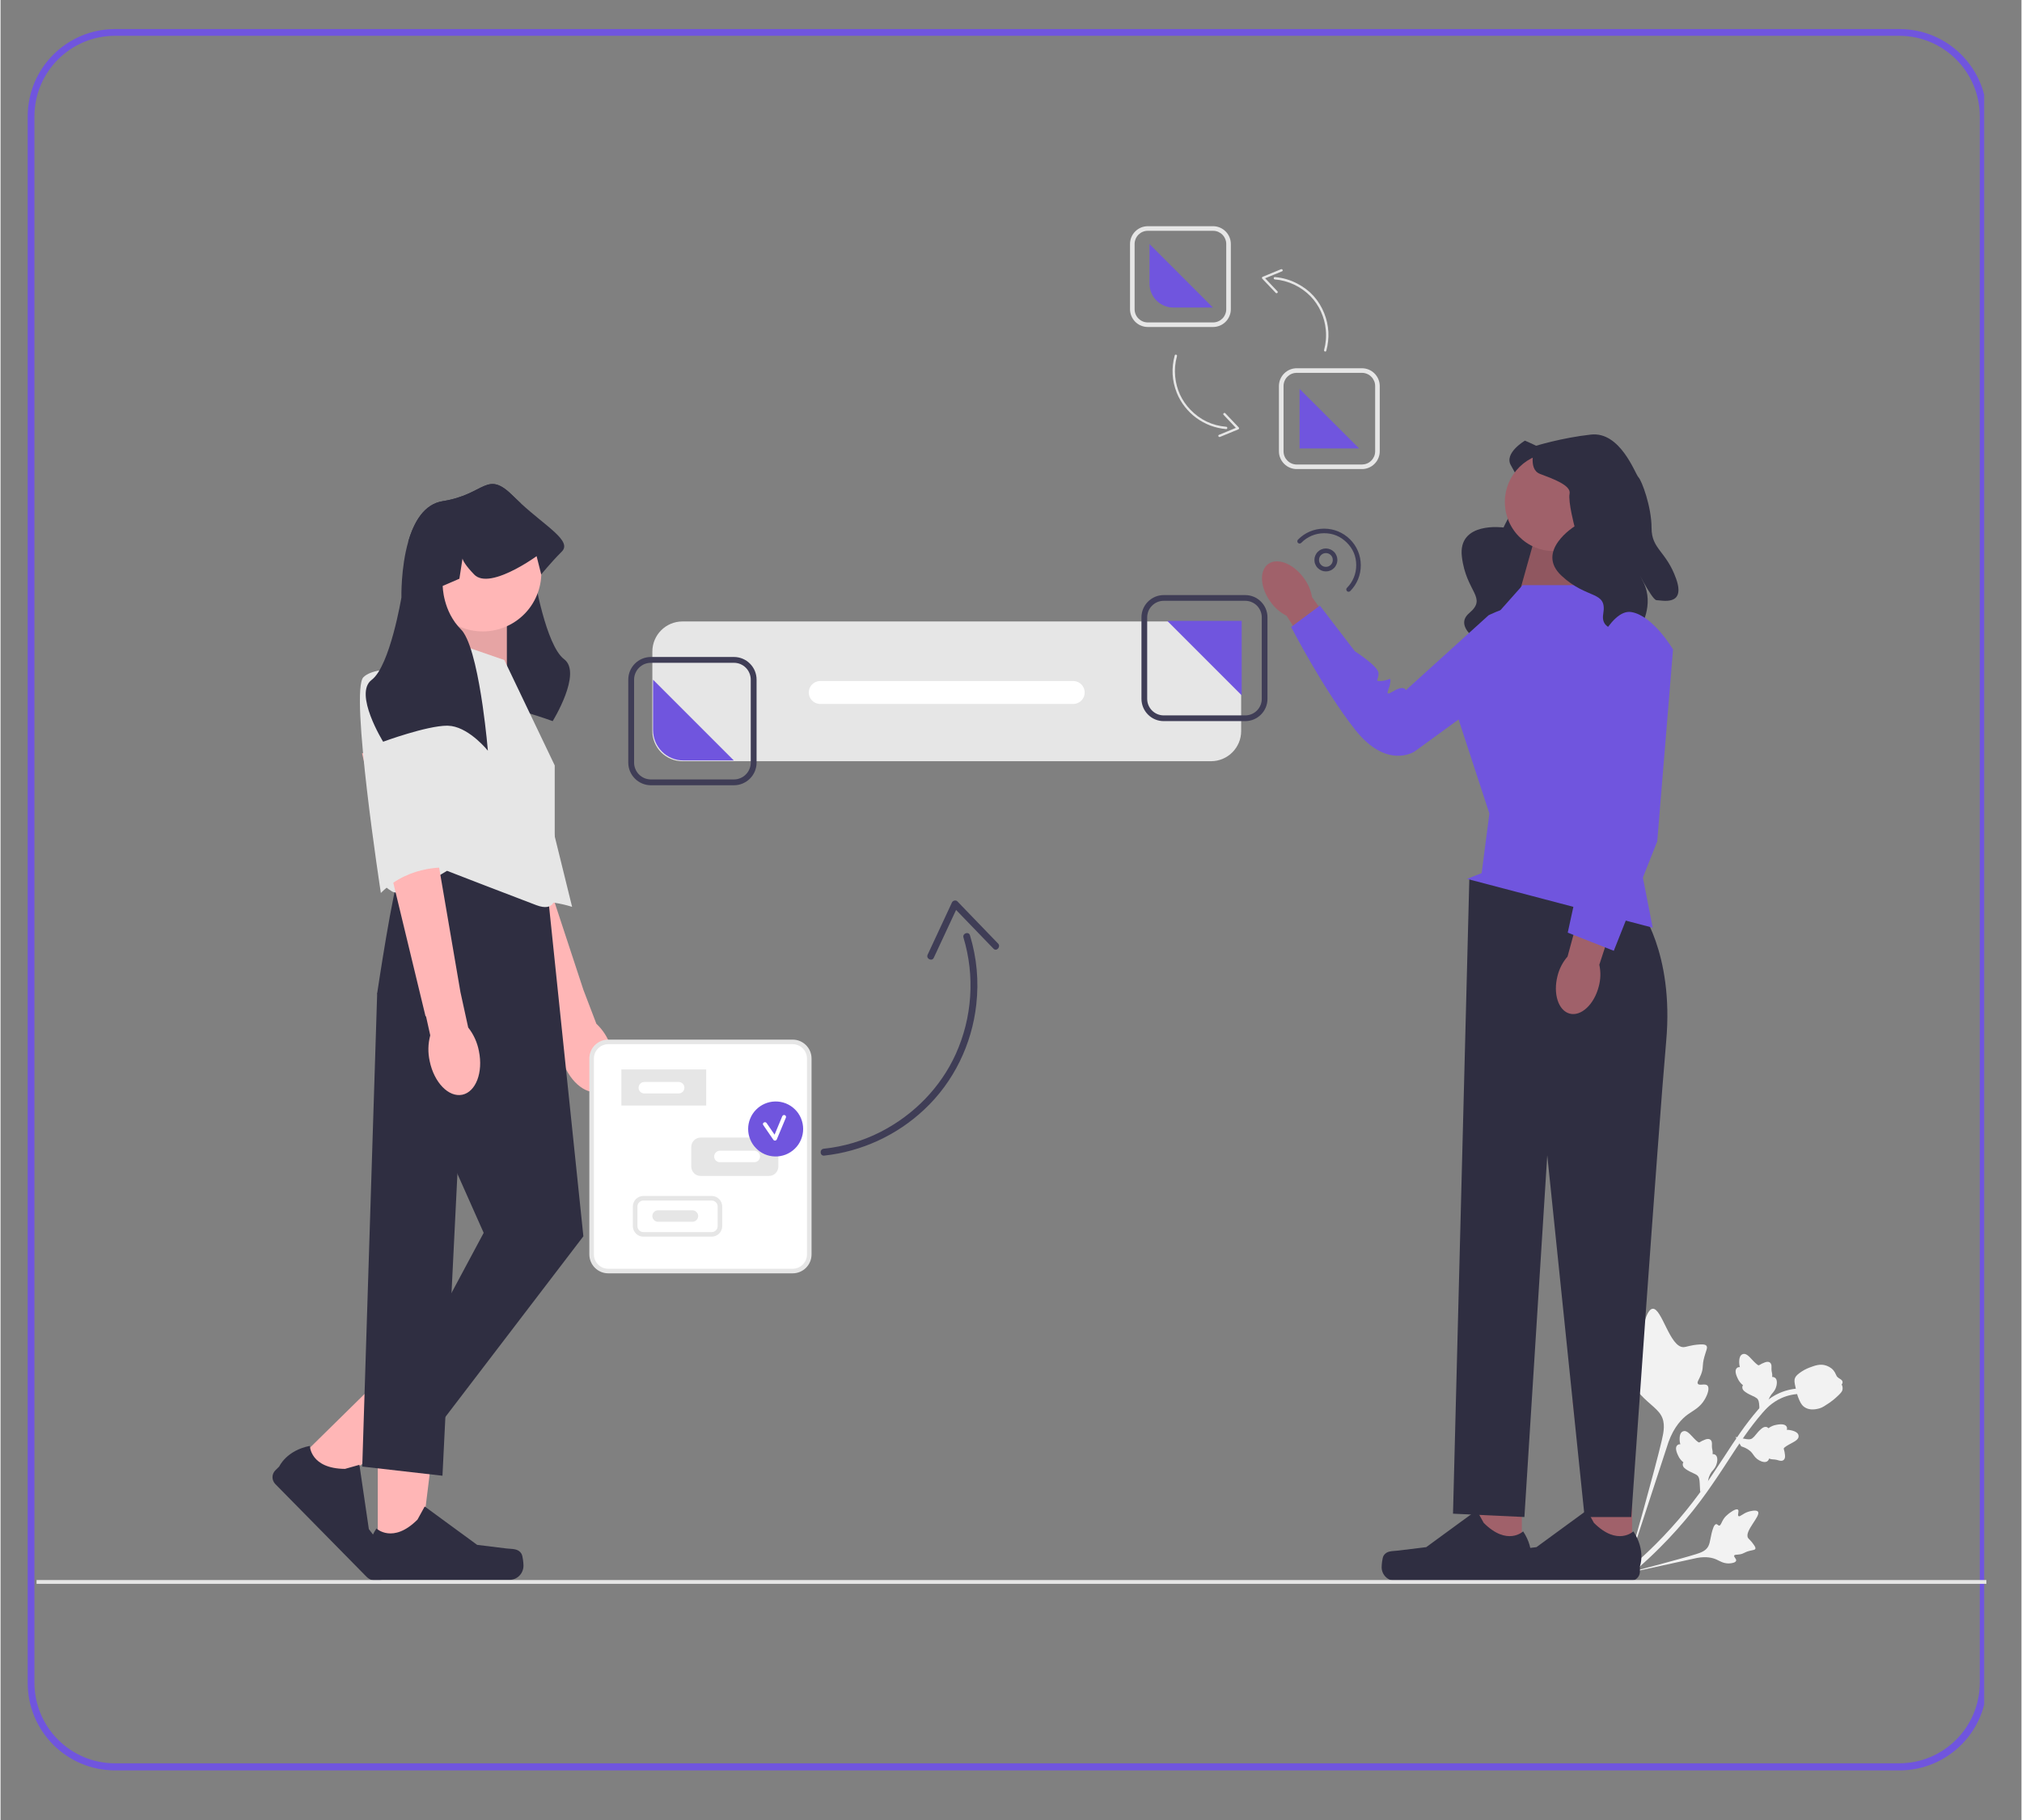 <svg xmlns="http://www.w3.org/2000/svg" xmlns:xlink="http://www.w3.org/1999/xlink" width="300" viewBox="0 0 224.88 202.5" height="270" preserveAspectRatio="xMidYMid meet"><rect x="0" y="0" width="224.88" height="202.5" fill="#808080" stroke="none"/><defs><clipPath id="fe8edd8532"><path d="M 3.023 3.234 L 220.734 3.234 L 220.734 197 L 3.023 197 Z M 3.023 3.234 " clip-rule="nonzero"></path></clipPath><clipPath id="6168490a69"><path d="M 12.746 3.234 L 211.309 3.234 C 216.68 3.234 221.035 7.586 221.035 12.957 L 221.035 187.254 C 221.035 192.625 216.68 196.98 211.309 196.98 L 12.746 196.98 C 7.375 196.98 3.023 192.625 3.023 187.254 L 3.023 12.957 C 3.023 7.586 7.375 3.234 12.746 3.234 Z M 12.746 3.234 " clip-rule="nonzero"></path></clipPath><clipPath id="539f5a08f0"><path d="M 4.008 175 L 220.973 175 L 220.973 177 L 4.008 177 Z M 4.008 175 " clip-rule="nonzero"></path></clipPath></defs><g clip-path="url(#fe8edd8532)"><g clip-path="url(#6168490a69)"><path stroke-linecap="butt" transform="matrix(0.748, 0, 0, 0.748, 3.022, 3.233)" fill="none" stroke-linejoin="miter" d="M 12.997 0.002 L 278.401 0.002 C 285.58 0.002 291.402 5.818 291.402 12.998 L 291.402 245.967 C 291.402 253.146 285.58 258.968 278.401 258.968 L 12.997 258.968 C 5.818 258.968 0.002 253.146 0.002 245.967 L 0.002 12.998 C 0.002 5.818 5.818 0.002 12.997 0.002 Z M 12.997 0.002 " stroke="#7055de" stroke-width="2" stroke-opacity="1" stroke-miterlimit="4"></path></g></g><path fill="#2f2e41" d="M 61.438 80.234 C 61.438 80.234 56.594 78.449 54.301 78.449 C 54.082 78.449 53.863 78.477 53.648 78.523 C 52.18 78.832 50.828 80.094 50.18 80.781 C 49.93 81.055 49.781 81.234 49.781 81.234 L 49.828 80.75 C 49.98 79.129 50.535 73.809 51.531 70.402 C 51.887 69.188 52.301 68.215 52.77 67.742 C 53.867 66.641 54.375 65.32 54.613 64.336 C 54.812 63.492 54.812 62.898 54.812 62.898 L 52.949 62.098 L 52.605 59.852 C 52.547 60.113 52.266 60.633 51.312 61.625 C 51.23 61.707 51.145 61.777 51.047 61.84 C 49.676 62.703 46.879 61.203 45.371 60.258 C 46 58.078 47.137 56.086 49.203 55.762 C 54.043 54.996 54.043 52.191 57.105 55.25 C 57.359 55.5 57.613 55.746 57.867 55.977 C 58.848 57.848 59.203 60.359 59.332 62.102 C 59.422 63.324 59.398 64.172 59.398 64.172 C 59.398 64.172 60.672 71.82 62.715 73.348 C 64.754 74.883 61.441 80.234 61.441 80.234 Z M 61.438 80.234 " fill-opacity="1" fill-rule="nonzero"></path><path fill="#ffb6b6" d="M 52.008 67.996 L 48.562 73.051 L 56.34 75.137 L 56.34 67.996 Z M 52.008 67.996 " fill-opacity="1" fill-rule="nonzero"></path><path fill="#000000" d="M 52.008 67.996 L 48.562 73.051 L 56.34 75.137 L 56.34 67.996 Z M 52.008 67.996 " fill-opacity="0.1" fill-rule="nonzero"></path><path fill="#f2f2f2" d="M 181.504 148.797 C 181.875 148.652 182.344 149.477 182.664 149.332 C 182.98 149.184 182.625 148.316 182.914 147.176 C 182.965 146.973 183.293 145.676 183.836 145.617 C 184.859 145.504 185.746 149.922 187.277 149.887 C 187.617 149.879 188.02 149.656 189.062 149.59 C 189.48 149.57 189.707 149.586 189.824 149.734 C 189.992 149.949 189.793 150.238 189.598 150.953 C 189.301 152.027 189.535 152.129 189.227 152.926 C 188.996 153.523 188.746 153.777 188.871 153.961 C 189.055 154.223 189.668 153.883 189.938 154.164 C 190.211 154.449 189.938 155.191 189.648 155.684 C 189.113 156.609 188.379 156.922 187.758 157.371 C 187.086 157.859 186.23 158.738 185.609 160.43 L 180.625 175.648 C 181.582 172.473 184.059 163.664 184.852 160.285 C 185.078 159.312 185.281 158.301 184.758 157.438 C 184.254 156.605 183.141 156.012 182.117 154.738 C 182 154.59 181.672 154.172 181.805 153.891 C 181.914 153.66 182.242 153.734 182.348 153.523 C 182.488 153.234 182.02 152.867 181.664 152.133 C 181.414 151.613 181.344 151.18 181.285 150.805 C 181.266 150.691 181.016 148.996 181.504 148.797 Z M 181.504 148.797 " fill-opacity="1" fill-rule="nonzero"></path><path fill="#f2f2f2" d="M 193.328 167.969 C 193.508 168.105 193.234 168.578 193.398 168.691 C 193.562 168.805 193.887 168.375 194.527 168.188 C 194.645 168.156 195.375 167.945 195.559 168.195 C 195.914 168.664 194 170.375 194.457 171.117 C 194.562 171.277 194.785 171.41 195.117 171.906 C 195.25 172.105 195.305 172.223 195.27 172.324 C 195.211 172.465 195.012 172.453 194.605 172.559 C 193.992 172.723 194.012 172.867 193.527 172.945 C 193.172 173.004 192.973 172.957 192.918 173.074 C 192.84 173.238 193.188 173.441 193.129 173.652 C 193.066 173.871 192.625 173.949 192.297 173.953 C 191.691 173.953 191.324 173.688 190.926 173.512 C 190.492 173.32 189.812 173.156 188.801 173.336 L 179.898 175.281 C 181.727 174.836 186.77 173.508 188.652 172.926 C 189.199 172.754 189.754 172.562 190.027 172.055 C 190.289 171.566 190.262 170.852 190.59 169.98 C 190.629 169.879 190.738 169.598 190.914 169.582 C 191.059 169.574 191.117 169.754 191.254 169.742 C 191.434 169.73 191.48 169.395 191.734 169.008 C 191.918 168.734 192.113 168.574 192.277 168.438 C 192.328 168.398 193.09 167.781 193.328 167.969 Z M 189.129 166.008 L 189.98 165.129 L 189.988 165.016 C 190 164.555 190.137 164.141 190.398 163.766 L 190.523 163.621 C 190.688 163.426 190.891 163.184 190.984 162.793 C 191.039 162.574 191.125 162.039 190.781 161.844 C 190.695 161.797 190.609 161.781 190.512 161.793 L 190.516 161.738 C 190.531 161.586 190.52 161.43 190.48 161.281 C 190.457 161.191 190.438 161.098 190.434 160.91 C 190.434 160.832 190.434 160.766 190.438 160.707 C 190.441 160.535 190.441 160.32 190.258 160.184 C 190.055 160.039 189.824 160.121 189.672 160.176 C 189.402 160.273 189.242 160.371 189.133 160.434 C 189.102 160.453 189.066 160.473 189.031 160.488 C 188.898 160.535 188.449 160.047 188.281 159.867 C 187.898 159.457 187.574 159.105 187.207 159.258 C 186.941 159.371 186.824 159.691 186.844 160.246 C 186.852 160.402 186.879 160.551 186.918 160.699 C 186.805 160.684 186.699 160.707 186.609 160.781 C 186.367 160.969 186.387 161.355 186.668 161.938 C 186.801 162.242 187 162.5 187.262 162.707 C 187.227 162.762 187.199 162.82 187.191 162.883 C 187.16 163.09 187.27 163.289 187.535 163.465 C 187.82 163.664 188.09 163.785 188.324 163.895 C 188.527 163.988 188.707 164.074 188.82 164.172 C 189.023 164.359 189.059 164.664 189.078 165.047 Z M 193.062 159.879 L 193.699 160.93 L 193.805 160.961 C 194.293 161.125 194.664 161.363 194.91 161.68 C 194.945 161.727 194.984 161.777 195.023 161.832 C 195.168 162.039 195.348 162.301 195.703 162.488 C 195.902 162.598 196.395 162.816 196.668 162.531 C 196.734 162.461 196.777 162.379 196.793 162.285 L 196.84 162.301 C 196.984 162.355 197.137 162.383 197.293 162.383 C 197.383 162.387 197.48 162.391 197.66 162.434 C 197.738 162.449 197.805 162.473 197.859 162.488 C 198.023 162.535 198.23 162.59 198.41 162.445 C 198.602 162.285 198.578 162.043 198.566 161.883 C 198.539 161.598 198.488 161.418 198.453 161.297 C 198.441 161.258 198.434 161.223 198.426 161.184 C 198.418 161.043 199 160.73 199.215 160.617 C 199.711 160.352 200.137 160.125 200.078 159.73 C 200.039 159.449 199.758 159.25 199.215 159.133 C 199.062 159.098 198.914 159.082 198.762 159.086 C 198.805 158.98 198.805 158.871 198.762 158.766 C 198.637 158.488 198.254 158.406 197.621 158.527 C 197.293 158.582 196.992 158.707 196.727 158.91 C 196.684 158.859 196.637 158.824 196.578 158.797 C 196.383 158.711 196.164 158.77 195.926 158.98 C 195.66 159.207 195.473 159.434 195.309 159.637 C 195.195 159.789 195.066 159.922 194.914 160.043 C 194.684 160.195 194.379 160.152 194.004 160.074 Z M 195.758 157.426 L 196.609 156.543 L 196.617 156.43 C 196.629 155.973 196.766 155.555 197.031 155.184 C 197.066 155.133 197.109 155.086 197.152 155.035 C 197.316 154.84 197.52 154.602 197.613 154.207 C 197.664 153.988 197.75 153.453 197.41 153.266 C 197.324 153.215 197.238 153.199 197.141 153.207 L 197.145 153.156 C 197.16 153 197.148 152.848 197.109 152.695 C 197.086 152.605 197.066 152.512 197.062 152.332 C 197.062 152.25 197.062 152.18 197.066 152.121 C 197.07 151.949 197.07 151.738 196.887 151.598 C 196.684 151.457 196.453 151.539 196.301 151.594 C 196.031 151.691 195.871 151.785 195.762 151.852 C 195.73 151.871 195.699 151.891 195.664 151.906 C 195.527 151.949 195.082 151.465 194.91 151.285 C 194.531 150.875 194.203 150.52 193.836 150.676 C 193.57 150.785 193.453 151.109 193.473 151.664 C 193.48 151.816 193.504 151.969 193.547 152.117 C 193.434 152.098 193.328 152.125 193.234 152.195 C 192.996 152.387 193.016 152.777 193.297 153.355 C 193.43 153.66 193.629 153.918 193.891 154.125 C 193.855 154.176 193.832 154.234 193.82 154.301 C 193.789 154.508 193.898 154.707 194.164 154.883 C 194.449 155.082 194.715 155.203 194.953 155.312 C 195.133 155.383 195.297 155.477 195.449 155.59 C 195.652 155.773 195.688 156.082 195.707 156.461 Z M 195.758 157.426 " fill-opacity="1" fill-rule="nonzero"></path><path fill="#f2f2f2" d="M 180.316 175.383 L 180.613 175.414 L 180.844 175.215 L 180.613 175.414 L 180.828 175.621 L 180.98 175.5 C 181.422 175.148 182.754 174.082 184.617 172.223 C 185.938 170.906 187.18 169.516 188.34 168.059 C 189.508 166.59 190.305 165.41 190.949 164.465 C 191.434 163.75 191.883 163.059 192.32 162.387 C 193.488 160.594 194.594 158.902 196.055 157.207 C 196.379 156.828 197.059 156.043 198.211 155.539 C 198.883 155.246 199.613 155.094 200.383 155.082 L 200.375 154.477 C 199.539 154.484 198.738 154.656 197.973 154.984 C 196.691 155.543 195.949 156.402 195.598 156.812 C 194.109 158.535 192.996 160.246 191.816 162.059 C 191.379 162.727 190.93 163.414 190.449 164.125 C 188.625 166.898 186.543 169.453 184.195 171.797 C 182.352 173.633 181.035 174.684 180.605 175.027 C 180.375 175.211 180.328 175.246 180.312 175.383 Z M 180.316 175.383 " fill-opacity="1" fill-rule="nonzero"></path><path fill="#f2f2f2" d="M 200.672 156.516 C 200.691 156.531 200.711 156.543 200.734 156.559 C 201.156 156.852 201.719 156.898 202.41 156.699 C 202.734 156.605 203 156.422 203.539 156.059 C 203.625 156 204.043 155.711 204.52 155.242 C 204.836 154.934 204.941 154.789 204.969 154.605 C 205 154.406 204.965 154.219 204.871 154.043 C 204.914 153.996 204.945 153.945 204.961 153.887 C 205.035 153.625 204.797 153.484 204.668 153.406 C 204.605 153.367 204.523 153.32 204.449 153.254 C 204.328 153.152 204.289 153.062 204.23 152.926 C 204.164 152.758 204.07 152.602 203.953 152.461 C 203.656 152.117 203.281 151.988 203.156 151.941 C 202.508 151.715 201.945 151.918 201.293 152.16 C 200.902 152.309 200.543 152.504 200.207 152.75 C 199.852 153.012 199.75 153.172 199.691 153.305 C 199.574 153.578 199.613 153.816 199.742 154.375 C 199.879 154.961 199.945 155.254 200.031 155.469 C 200.234 155.965 200.363 156.277 200.672 156.516 Z M 200.672 156.516 " fill-opacity="1" fill-rule="nonzero"></path><path fill="#a0616a" d="M 181.551 173.203 L 177.062 173.203 L 174.926 155.875 L 181.555 155.875 L 181.555 173.203 Z M 181.551 173.203 " fill-opacity="1" fill-rule="nonzero"></path><path fill="#2f2e41" d="M 166.16 173.102 C 166.023 173.336 165.949 174.098 165.949 174.371 C 165.949 175.215 166.633 175.895 167.473 175.895 L 181.383 175.895 C 181.52 175.895 181.652 175.871 181.781 175.816 C 181.906 175.766 182.02 175.688 182.117 175.59 C 182.215 175.492 182.289 175.383 182.344 175.254 C 182.395 175.129 182.422 174.996 182.422 174.855 L 182.422 174.277 C 182.422 174.277 183.109 172.535 181.695 170.387 C 181.695 170.387 179.93 172.07 177.305 169.438 L 176.527 168.035 L 170.91 172.141 L 167.797 172.523 C 167.117 172.609 166.512 172.512 166.16 173.102 Z M 166.16 173.102 " fill-opacity="1" fill-rule="nonzero"></path><path fill="#a0616a" d="M 169.285 173.203 L 164.793 173.203 L 162.656 155.875 L 169.285 155.875 Z M 169.285 173.203 " fill-opacity="1" fill-rule="nonzero"></path><path fill="#2f2e41" d="M 153.895 173.102 C 153.758 173.336 153.684 174.098 153.684 174.371 C 153.684 175.215 154.367 175.895 155.207 175.895 L 169.117 175.895 C 169.254 175.895 169.387 175.871 169.516 175.816 C 169.641 175.766 169.754 175.688 169.852 175.59 C 169.949 175.492 170.023 175.383 170.078 175.254 C 170.129 175.129 170.156 174.996 170.156 174.855 L 170.156 174.277 C 170.156 174.277 170.848 172.535 169.43 170.387 C 169.43 170.387 167.668 172.07 165.039 169.438 L 164.262 168.035 L 158.645 172.141 L 155.531 172.523 C 154.852 172.609 154.25 172.512 153.898 173.102 Z M 169.629 49.027 C 169.629 49.027 167.289 50.398 168.059 51.758 C 168.824 53.113 169.895 54.961 169.168 55.543 C 168.445 56.125 167.246 58.691 167.246 58.691 C 167.246 58.691 162.133 57.977 162.613 61.949 C 163.09 65.922 165.496 66.461 163.434 68.211 C 161.379 69.957 165.574 72.047 165.574 72.047 C 165.574 72.047 168.477 71.145 169.137 68.367 C 169.797 65.586 168.547 70.488 168.965 70.844 C 169.387 71.191 171.012 73.508 172.164 70.43 C 173.32 67.352 172.176 66.156 173.703 64.34 C 175.223 62.52 176.258 59.578 176.215 59.066 C 176.168 58.551 177.957 53.859 175.207 52.031 C 172.453 50.203 169.629 49.027 169.629 49.027 Z M 169.629 49.027 " fill-opacity="1" fill-rule="nonzero"></path><path fill="#a0616a" d="M 170.703 59.934 L 169.051 65.82 L 178.137 65.82 L 175.145 58.566 Z M 170.703 59.934 " fill-opacity="1" fill-rule="nonzero"></path><path fill="#000000" d="M 170.703 59.934 L 169.051 65.82 L 178.137 65.82 L 175.145 58.566 Z M 170.703 59.934 " fill-opacity="0.1" fill-rule="nonzero"></path><path fill="#2f2e41" d="M 182.348 101.016 C 182.348 101.016 186.23 105.953 185.348 115.832 C 184.465 125.715 181.465 168.789 181.465 168.789 L 176.27 168.789 L 172.113 128.535 L 169.57 168.789 L 161.625 168.418 L 163.441 97.785 L 182.348 101.012 Z M 182.348 101.016 " fill-opacity="1" fill-rule="nonzero"></path><path fill="#a0616a" d="M 141.336 66.988 C 140.164 65.395 140.039 63.5 141.055 62.758 C 142.07 62.012 143.84 62.699 145.008 64.293 C 145.484 64.926 145.805 65.66 145.938 66.438 L 150.812 73.25 L 147.566 75.469 L 143.105 68.516 C 142.395 68.152 141.801 67.641 141.336 66.988 Z M 141.336 66.988 " fill-opacity="1" fill-rule="nonzero"></path><path fill="#7055de" d="M 171.164 73.566 L 157.344 83.617 C 157.344 83.617 154.277 85.68 150.73 81.188 C 147.188 76.699 143.613 69.762 143.613 69.762 L 146.809 67.383 L 150.703 72.461 C 150.703 72.461 153.277 74.109 153.332 74.871 C 153.391 75.633 152.789 75.832 153.707 75.766 C 154.617 75.695 154.734 75.184 154.641 75.977 C 154.543 76.773 153.84 77.594 155.012 76.895 C 156.188 76.195 156.383 76.793 156.383 76.793 L 165.578 68.461 C 165.578 68.461 171.039 65.609 171.762 69.234 C 172.488 72.855 171.164 73.566 171.164 73.566 Z M 171.164 73.566 " fill-opacity="1" fill-rule="nonzero"></path><path fill="#7055de" d="M 169.379 65.105 L 177.469 65.105 L 184.906 76.75 L 181.82 92.895 L 183.848 103.219 L 163.188 97.789 L 164.812 97.145 L 165.672 90.516 L 161.965 79.199 L 165.145 69.867 Z M 169.379 65.105 " fill-opacity="1" fill-rule="nonzero"></path><path fill="#a0616a" d="M 178.34 55.742 C 178.344 56.105 178.316 56.465 178.254 56.824 C 178.188 57.184 178.09 57.531 177.953 57.871 C 177.82 58.207 177.652 58.531 177.453 58.836 C 177.258 59.141 177.031 59.422 176.773 59.684 C 176.52 59.941 176.242 60.176 175.941 60.379 C 175.641 60.586 175.32 60.758 174.984 60.898 C 174.648 61.039 174.305 61.145 173.945 61.219 C 173.59 61.289 173.23 61.324 172.867 61.324 C 172.5 61.324 172.141 61.289 171.785 61.219 C 171.426 61.145 171.082 61.039 170.746 60.898 C 170.41 60.758 170.09 60.586 169.789 60.379 C 169.488 60.176 169.211 59.941 168.957 59.684 C 168.699 59.422 168.473 59.141 168.277 58.836 C 168.078 58.531 167.91 58.207 167.777 57.871 C 167.645 57.531 167.543 57.184 167.48 56.824 C 167.414 56.465 167.387 56.105 167.395 55.742 C 167.398 55.387 167.441 55.035 167.516 54.688 C 167.594 54.344 167.699 54.008 167.84 53.68 C 167.98 53.355 168.152 53.047 168.352 52.754 C 168.555 52.461 168.781 52.191 169.035 51.941 C 169.289 51.695 169.562 51.473 169.859 51.277 C 170.156 51.082 170.469 50.918 170.797 50.785 C 171.125 50.648 171.465 50.551 171.812 50.48 C 172.16 50.414 172.512 50.379 172.867 50.379 C 173.219 50.379 173.57 50.414 173.918 50.48 C 174.27 50.551 174.605 50.648 174.934 50.785 C 175.262 50.918 175.574 51.082 175.871 51.277 C 176.168 51.473 176.441 51.695 176.695 51.941 C 176.949 52.191 177.176 52.461 177.379 52.754 C 177.578 53.047 177.75 53.355 177.891 53.68 C 178.031 54.008 178.141 54.344 178.215 54.688 C 178.289 55.035 178.332 55.387 178.34 55.742 Z M 178.34 55.742 " fill-opacity="1" fill-rule="nonzero"></path><path fill="#2f2e41" d="M 170.766 49.629 C 170.766 49.629 169.855 52.184 171.312 52.73 C 172.773 53.277 174.781 54.008 174.598 54.922 C 174.418 55.832 175.145 58.566 175.145 58.566 C 175.145 58.566 170.766 61.305 173.684 64.043 C 176.605 66.777 178.793 65.652 178.34 68.312 C 177.883 70.973 182.441 69.879 182.441 69.879 C 182.441 69.879 184.082 67.324 182.805 64.773 C 181.527 62.219 183.719 66.777 184.266 66.777 C 184.812 66.777 187.551 67.508 186.457 64.406 C 185.359 61.305 183.719 61.121 183.719 58.75 C 183.719 56.379 182.625 53.461 182.258 53.098 C 181.895 52.73 180.254 47.988 176.973 48.352 C 173.684 48.715 170.766 49.629 170.766 49.629 Z M 170.766 49.629 " fill-opacity="1" fill-rule="nonzero"></path><path fill="#a0616a" d="M 177.84 109.77 C 177.328 111.758 175.883 113.109 174.617 112.781 C 173.352 112.453 172.742 110.578 173.254 108.586 C 173.449 107.789 173.832 107.047 174.371 106.43 L 176.656 98.023 L 180.574 99.18 L 177.906 107.34 C 178.082 108.145 178.059 108.977 177.84 109.77 Z M 177.84 109.77 " fill-opacity="1" fill-rule="nonzero"></path><path fill="#7055de" d="M 176.801 73.707 C 176.801 73.707 179.023 67.707 181.457 68.098 C 183.891 68.488 186.109 72.262 186.109 72.262 L 184.352 93.609 L 179.516 105.789 L 174.391 103.77 L 177.051 91.594 Z M 176.801 73.707 " fill-opacity="1" fill-rule="nonzero"></path><path fill="#ffb6b6" d="M 41.977 172.988 L 46.645 172.988 L 48.867 154.984 L 41.977 154.984 Z M 41.977 172.988 " fill-opacity="1" fill-rule="nonzero"></path><path fill="#2f2e41" d="M 57.969 172.883 C 58.117 173.129 58.191 173.918 58.191 174.203 C 58.191 174.414 58.152 174.617 58.07 174.809 C 57.992 175.004 57.879 175.176 57.73 175.324 C 57.582 175.473 57.41 175.586 57.215 175.668 C 57.023 175.746 56.82 175.789 56.609 175.789 L 42.152 175.789 C 42.008 175.789 41.871 175.762 41.738 175.707 C 41.605 175.652 41.488 175.574 41.387 175.473 C 41.289 175.371 41.211 175.254 41.152 175.121 C 41.098 174.988 41.07 174.852 41.07 174.707 L 41.07 174.105 C 41.07 174.105 40.355 172.297 41.828 170.066 C 41.828 170.066 43.66 171.812 46.395 169.078 L 47.199 167.617 L 53.035 171.887 L 56.27 172.285 C 56.98 172.371 57.605 172.27 57.969 172.883 Z M 57.969 172.883 " fill-opacity="1" fill-rule="nonzero"></path><path fill="#ffb6b6" d="M 32.445 163.031 L 35.719 166.355 L 50.113 155.312 L 45.281 150.402 L 32.441 163.031 Z M 32.445 163.031 " fill-opacity="1" fill-rule="nonzero"></path><path fill="#2f2e41" d="M 43.738 174.355 C 43.664 174.629 43.152 175.238 42.949 175.441 C 42.801 175.59 42.629 175.703 42.434 175.781 C 42.238 175.859 42.035 175.898 41.824 175.895 C 41.617 175.895 41.414 175.852 41.223 175.77 C 41.027 175.688 40.859 175.57 40.711 175.422 L 30.57 165.117 C 30.473 165.012 30.395 164.895 30.34 164.762 C 30.289 164.629 30.262 164.492 30.262 164.348 C 30.262 164.207 30.293 164.066 30.348 163.938 C 30.402 163.805 30.484 163.688 30.586 163.59 L 31.016 163.164 C 31.016 163.164 31.801 161.387 34.422 160.875 C 34.422 160.875 34.461 163.402 38.328 163.434 L 39.934 162.98 L 40.984 170.137 L 42.969 172.727 C 43.406 173.289 43.918 173.664 43.738 174.355 Z M 43.738 174.355 " fill-opacity="1" fill-rule="nonzero"></path><path fill="#ffb6b6" d="M 61.422 113.375 L 50.102 85.465 L 56.43 84.52 L 64.859 110.133 L 66.301 113.906 C 67.008 114.57 67.543 115.395 67.863 116.309 C 68.699 118.59 68.203 120.867 66.754 121.398 C 65.305 121.93 63.449 120.516 62.613 118.234 C 62.266 117.316 62.145 116.367 62.254 115.391 L 61.473 113.355 L 61.422 113.379 Z M 61.422 113.375 " fill-opacity="1" fill-rule="nonzero"></path><path fill="#e6e6e6" d="M 57.828 77.477 L 63.602 100.902 C 63.602 100.902 57.348 98.742 54.559 102.512 C 54.559 102.512 48.211 78.66 49.496 76.918 C 50.785 75.18 57.156 74.711 57.789 77.211 " fill-opacity="1" fill-rule="nonzero"></path><path fill="#2f2e41" d="M 60.773 98.293 L 64.855 137.555 L 47.52 160.246 L 43.184 156.93 L 53.762 137.172 L 41.91 110.531 C 41.91 110.531 43.695 98.547 44.461 97.02 C 45.223 95.488 60.773 98.293 60.773 98.293 Z M 60.773 98.293 " fill-opacity="1" fill-rule="nonzero"></path><path fill="#2f2e41" d="M 44.203 108.238 L 41.91 110.531 L 40.25 163.176 L 49.176 164.195 L 51.277 121.762 Z M 44.203 108.238 " fill-opacity="1" fill-rule="nonzero"></path><path fill="#e6e6e6" d="M 49.43 71.145 L 56.059 73.438 L 61.668 85.164 L 61.668 99.891 C 61.668 99.891 61.668 101.48 59.629 100.715 C 57.59 99.953 49.684 96.891 49.684 96.891 C 49.684 96.891 44.84 99.953 43.566 99.188 C 42.293 98.422 42.293 97.938 42.293 96.902 C 42.293 95.871 40.891 86.566 40.891 86.566 L 45.48 74.84 Z M 49.43 71.145 " fill-opacity="1" fill-rule="nonzero"></path><path fill="#ffb6b6" d="M 47.293 113.082 L 40.223 83.805 L 46.625 83.805 L 51.176 110.383 L 52.039 114.324 C 52.641 115.086 53.047 115.98 53.23 116.938 C 53.723 119.312 52.891 121.492 51.379 121.805 C 49.867 122.117 48.242 120.445 47.754 118.066 C 47.543 117.105 47.562 116.148 47.816 115.195 L 47.344 113.07 Z M 47.293 113.082 " fill-opacity="1" fill-rule="nonzero"></path><path fill="#e6e6e6" d="M 48.539 77.133 L 49.969 96.551 C 49.969 96.551 45.633 96.043 42.32 99.355 C 42.32 99.355 38.852 76.879 40.379 75.348 C 41.91 73.82 48.285 74.297 48.539 76.863 M 134.695 84.695 L 75.883 84.695 C 75.438 84.695 75.012 84.609 74.602 84.441 C 74.191 84.27 73.828 84.027 73.512 83.715 C 73.199 83.398 72.957 83.035 72.785 82.625 C 72.613 82.215 72.531 81.789 72.531 81.344 L 72.531 72.5 C 72.531 70.648 74.031 69.145 75.883 69.145 L 138.051 69.145 L 138.051 81.344 C 138.051 83.191 136.547 84.695 134.695 84.695 Z M 134.695 84.695 " fill-opacity="1" fill-rule="nonzero"></path><path fill="#3f3d56" d="M 150.008 65.84 C 149.895 65.84 149.816 65.789 149.773 65.684 C 149.73 65.578 149.746 65.488 149.824 65.406 C 150.496 64.73 150.859 63.828 150.855 62.875 C 150.852 61.891 150.496 61.051 149.793 60.359 C 149.098 59.672 148.262 59.328 147.285 59.328 L 147.262 59.328 C 146.312 59.336 145.414 59.711 144.746 60.391 C 144.699 60.445 144.637 60.473 144.562 60.477 C 144.488 60.48 144.426 60.453 144.375 60.402 C 144.324 60.352 144.297 60.289 144.301 60.215 C 144.301 60.141 144.332 60.078 144.387 60.031 C 145.148 59.254 146.172 58.824 147.262 58.82 L 147.285 58.82 C 148.367 58.82 149.383 59.238 150.152 59.996 C 150.93 60.762 151.359 61.785 151.363 62.875 C 151.371 63.965 150.953 64.992 150.188 65.766 C 150.137 65.816 150.078 65.84 150.008 65.84 Z M 150.008 65.84 " fill-opacity="1" fill-rule="nonzero"></path><path fill="#ffffff" d="M 119.438 78.324 L 91.141 78.324 C 90.977 78.312 90.82 78.273 90.676 78.207 C 90.527 78.137 90.398 78.043 90.285 77.926 C 90.172 77.805 90.09 77.672 90.027 77.52 C 89.969 77.367 89.938 77.211 89.938 77.047 C 89.938 76.887 89.969 76.73 90.027 76.578 C 90.09 76.426 90.172 76.293 90.285 76.172 C 90.398 76.055 90.527 75.961 90.676 75.891 C 90.82 75.824 90.977 75.785 91.141 75.773 L 119.438 75.773 C 119.602 75.785 119.758 75.824 119.902 75.891 C 120.051 75.961 120.18 76.055 120.293 76.172 C 120.402 76.293 120.488 76.426 120.551 76.578 C 120.609 76.73 120.641 76.887 120.641 77.047 C 120.641 77.211 120.609 77.367 120.551 77.52 C 120.488 77.672 120.402 77.805 120.293 77.926 C 120.18 78.043 120.051 78.137 119.902 78.207 C 119.758 78.273 119.602 78.312 119.438 78.324 Z M 119.438 78.324 " fill-opacity="1" fill-rule="nonzero"></path><path fill="#3f3d56" d="M 147.48 63.578 C 147.312 63.578 147.148 63.547 146.992 63.48 C 146.836 63.418 146.695 63.324 146.578 63.203 C 146.457 63.086 146.363 62.945 146.301 62.789 C 146.234 62.633 146.203 62.469 146.203 62.301 C 146.203 62.133 146.234 61.969 146.301 61.812 C 146.367 61.656 146.457 61.516 146.578 61.398 C 146.699 61.277 146.836 61.184 146.996 61.121 C 147.152 61.055 147.312 61.023 147.484 61.023 C 147.652 61.027 147.816 61.059 147.973 61.125 C 148.129 61.188 148.266 61.281 148.383 61.402 C 148.504 61.52 148.594 61.66 148.66 61.816 C 148.723 61.973 148.758 62.133 148.758 62.305 C 148.758 62.473 148.723 62.633 148.66 62.789 C 148.594 62.945 148.504 63.086 148.383 63.203 C 148.262 63.324 148.125 63.418 147.969 63.48 C 147.812 63.547 147.652 63.578 147.48 63.578 Z M 147.48 61.539 C 147.27 61.539 147.09 61.613 146.941 61.762 C 146.789 61.91 146.715 62.094 146.715 62.305 C 146.715 62.516 146.789 62.695 146.941 62.848 C 147.09 62.996 147.27 63.07 147.48 63.07 C 147.691 63.07 147.875 62.996 148.023 62.848 C 148.172 62.695 148.246 62.516 148.246 62.305 C 148.246 62.094 148.172 61.91 148.023 61.762 C 147.875 61.613 147.691 61.539 147.48 61.539 Z M 147.48 61.539 " fill-opacity="1" fill-rule="nonzero"></path><path fill="#ffffff" d="M 88.145 115.926 L 67.621 115.926 C 67.379 115.926 67.141 115.973 66.914 116.066 C 66.688 116.16 66.488 116.293 66.316 116.469 C 66.141 116.641 66.008 116.84 65.914 117.066 C 65.82 117.293 65.773 117.531 65.773 117.773 L 65.773 139.574 C 65.773 140.594 66.602 141.422 67.621 141.422 L 88.145 141.422 C 88.391 141.422 88.625 141.375 88.852 141.281 C 89.078 141.188 89.277 141.055 89.453 140.879 C 89.625 140.707 89.758 140.508 89.852 140.281 C 89.945 140.055 89.992 139.816 89.992 139.574 L 89.992 117.773 C 89.992 117.531 89.945 117.293 89.852 117.066 C 89.758 116.84 89.625 116.641 89.453 116.469 C 89.277 116.293 89.078 116.16 88.852 116.066 C 88.625 115.973 88.391 115.926 88.145 115.926 Z M 88.145 115.926 " fill-opacity="1" fill-rule="nonzero"></path><path fill="#e6e6e6" d="M 88.145 141.676 L 67.621 141.676 C 67.344 141.676 67.078 141.621 66.82 141.516 C 66.562 141.406 66.332 141.254 66.137 141.059 C 65.938 140.863 65.789 140.633 65.68 140.375 C 65.574 140.121 65.52 139.852 65.52 139.574 L 65.52 117.773 C 65.52 116.613 66.461 115.672 67.621 115.672 L 88.145 115.672 C 89.305 115.672 90.246 116.613 90.246 117.773 L 90.246 139.574 C 90.246 140.73 89.305 141.676 88.145 141.676 Z M 67.621 116.18 C 67.41 116.18 67.207 116.223 67.012 116.301 C 66.816 116.383 66.645 116.5 66.496 116.648 C 66.348 116.797 66.23 116.969 66.148 117.164 C 66.07 117.359 66.027 117.562 66.027 117.773 L 66.027 139.574 C 66.027 140.449 66.742 141.168 67.621 141.168 L 88.145 141.168 C 88.355 141.164 88.559 141.125 88.754 141.043 C 88.949 140.965 89.121 140.848 89.27 140.699 C 89.418 140.551 89.535 140.379 89.617 140.184 C 89.695 139.988 89.738 139.785 89.738 139.574 L 89.738 117.773 C 89.738 117.562 89.695 117.359 89.617 117.164 C 89.535 116.969 89.418 116.797 89.27 116.648 C 89.121 116.5 88.949 116.383 88.754 116.305 C 88.559 116.223 88.355 116.18 88.145 116.18 Z M 67.621 116.18 " fill-opacity="1" fill-rule="nonzero"></path><path fill="#e6e6e6" d="M 78.52 118.984 L 69.086 118.984 L 69.086 123.004 L 78.52 123.004 Z M 85.508 130.84 L 77.91 130.84 C 77.77 130.84 77.637 130.812 77.508 130.762 C 77.379 130.707 77.266 130.633 77.168 130.535 C 77.07 130.438 76.996 130.324 76.941 130.195 C 76.891 130.066 76.863 129.934 76.863 129.797 L 76.863 127.613 C 76.863 127.035 77.332 126.57 77.91 126.57 L 85.504 126.57 C 86.082 126.57 86.551 127.035 86.551 127.613 L 86.551 129.797 C 86.551 129.934 86.523 130.066 86.469 130.195 C 86.418 130.324 86.34 130.438 86.242 130.535 C 86.145 130.633 86.031 130.707 85.906 130.762 C 85.777 130.812 85.645 130.84 85.504 130.84 Z M 79.133 137.594 L 71.535 137.594 C 71.379 137.594 71.23 137.566 71.086 137.508 C 70.941 137.445 70.816 137.363 70.707 137.254 C 70.594 137.145 70.512 137.016 70.449 136.871 C 70.391 136.73 70.359 136.578 70.359 136.426 L 70.359 134.242 C 70.359 134.086 70.391 133.938 70.449 133.793 C 70.512 133.648 70.594 133.523 70.703 133.41 C 70.816 133.301 70.941 133.219 71.086 133.156 C 71.23 133.098 71.379 133.066 71.535 133.066 L 79.133 133.066 C 79.285 133.066 79.438 133.098 79.582 133.156 C 79.723 133.219 79.852 133.301 79.961 133.41 C 80.07 133.523 80.156 133.648 80.215 133.793 C 80.277 133.938 80.305 134.086 80.305 134.242 L 80.305 136.426 C 80.305 136.578 80.277 136.73 80.215 136.871 C 80.156 137.016 80.07 137.145 79.961 137.254 C 79.852 137.363 79.723 137.445 79.578 137.508 C 79.438 137.566 79.285 137.594 79.133 137.594 Z M 71.535 133.578 C 71.352 133.578 71.195 133.645 71.066 133.773 C 70.938 133.902 70.871 134.059 70.871 134.242 L 70.871 136.426 C 70.871 136.789 71.168 137.086 71.535 137.086 L 79.133 137.086 C 79.312 137.086 79.469 137.023 79.602 136.895 C 79.73 136.762 79.797 136.609 79.797 136.426 L 79.797 134.242 C 79.797 134.059 79.73 133.902 79.602 133.773 C 79.469 133.645 79.312 133.578 79.133 133.578 Z M 71.535 133.578 " fill-opacity="1" fill-rule="nonzero"></path><path fill="#ffffff" d="M 75.461 121.66 L 71.637 121.66 C 71.461 121.66 71.312 121.598 71.188 121.477 C 71.062 121.352 71 121.199 71 121.023 C 71 120.848 71.062 120.699 71.188 120.574 C 71.312 120.449 71.461 120.387 71.637 120.387 L 75.461 120.387 C 75.637 120.387 75.785 120.449 75.91 120.574 C 76.035 120.699 76.098 120.848 76.098 121.023 C 76.098 121.199 76.035 121.352 75.91 121.477 C 75.785 121.598 75.637 121.66 75.461 121.66 Z M 83.871 129.309 L 80.047 129.309 C 79.871 129.309 79.723 129.246 79.598 129.125 C 79.473 129 79.41 128.848 79.41 128.672 C 79.41 128.496 79.473 128.348 79.598 128.223 C 79.723 128.098 79.871 128.035 80.047 128.035 L 83.871 128.035 C 84.047 128.035 84.199 128.098 84.324 128.223 C 84.449 128.348 84.512 128.496 84.512 128.672 C 84.512 128.848 84.449 129 84.324 129.125 C 84.199 129.246 84.047 129.309 83.871 129.309 Z M 83.871 129.309 " fill-opacity="1" fill-rule="nonzero"></path><path fill="#e6e6e6" d="M 76.992 135.938 L 73.168 135.938 C 72.992 135.938 72.84 135.875 72.715 135.75 C 72.594 135.629 72.531 135.477 72.531 135.301 C 72.531 135.125 72.59 134.977 72.715 134.852 C 72.84 134.727 72.992 134.664 73.168 134.664 L 76.992 134.664 C 77.168 134.664 77.316 134.727 77.441 134.852 C 77.566 134.977 77.629 135.125 77.629 135.301 C 77.629 135.477 77.566 135.629 77.441 135.75 C 77.316 135.875 77.168 135.938 76.992 135.938 Z M 76.992 135.938 " fill-opacity="1" fill-rule="nonzero"></path><path fill="#3f3d56" d="M 91.652 128.578 C 93.738 128.348 95.734 127.793 97.641 126.918 C 99.543 126.039 101.262 124.883 102.793 123.445 C 106.055 120.395 108.09 116.199 108.578 111.766 C 108.871 109.152 108.637 106.586 107.875 104.07 C 107.734 103.598 107.008 103.844 107.152 104.316 C 107.793 106.461 108.043 108.645 107.895 110.875 C 107.746 113.105 107.211 115.238 106.293 117.277 C 104.605 121 101.637 124.02 98.012 125.895 C 95.996 126.934 93.855 127.574 91.602 127.812 C 91.113 127.867 91.16 128.629 91.652 128.578 Z M 91.652 128.578 " fill-opacity="1" fill-rule="nonzero"></path><path fill="#3f3d56" d="M 103.848 106.566 L 106.559 100.75 L 105.961 100.863 L 110.492 105.555 C 110.836 105.91 111.34 105.336 111.004 104.984 L 106.473 100.289 C 106.305 100.113 105.977 100.191 105.875 100.402 L 103.164 106.223 C 102.957 106.668 103.641 107.012 103.848 106.566 Z M 103.848 106.566 " fill-opacity="1" fill-rule="nonzero"></path><path fill="#7055de" d="M 86.168 128.672 C 86.582 128.684 86.98 128.613 87.367 128.465 C 87.75 128.312 88.09 128.094 88.387 127.805 C 88.684 127.52 88.91 127.184 89.07 126.805 C 89.23 126.422 89.312 126.027 89.312 125.613 C 89.312 125.199 89.23 124.805 89.07 124.422 C 88.91 124.043 88.684 123.707 88.387 123.422 C 88.09 123.133 87.75 122.914 87.367 122.762 C 86.98 122.613 86.582 122.543 86.168 122.555 C 85.77 122.566 85.391 122.652 85.023 122.812 C 84.66 122.973 84.336 123.195 84.059 123.48 C 83.781 123.766 83.566 124.094 83.418 124.461 C 83.266 124.832 83.191 125.215 83.191 125.613 C 83.191 126.012 83.266 126.395 83.418 126.766 C 83.566 127.133 83.781 127.461 84.059 127.746 C 84.336 128.035 84.66 128.258 85.023 128.418 C 85.391 128.578 85.77 128.66 86.168 128.672 Z M 86.168 128.672 " fill-opacity="1" fill-rule="nonzero"></path><path fill="#ffffff" d="M 87.246 124.066 C 87.121 124.031 87.023 124.109 86.977 124.219 L 86.133 126.246 L 85.246 124.957 C 85.09 124.727 84.711 124.945 84.871 125.176 L 85.988 126.805 C 86.102 126.973 86.316 126.93 86.387 126.754 C 86.727 125.949 87.062 125.141 87.398 124.336 C 87.445 124.227 87.352 124.094 87.246 124.062 Z M 87.246 124.066 " fill-opacity="1" fill-rule="nonzero"></path><g clip-path="url(#539f5a08f0)"><path fill="#e6e6e6" d="M 220.973 175.801 L 4.008 175.801 L 4.008 176.227 L 220.973 176.227 Z M 220.973 175.801 " fill-opacity="1" fill-rule="nonzero"></path></g><path fill="#3f3d56" d="M 81.609 87.371 L 72.375 87.371 C 70.984 87.371 69.852 86.242 69.852 84.852 L 69.852 75.617 C 69.852 74.227 70.98 73.098 72.375 73.098 L 81.609 73.098 C 83 73.098 84.129 74.227 84.129 75.617 L 84.129 84.852 C 84.129 86.238 83 87.371 81.609 87.371 Z M 72.375 73.746 C 72.125 73.746 71.887 73.793 71.656 73.887 C 71.426 73.984 71.227 74.117 71.051 74.293 C 70.875 74.469 70.738 74.672 70.645 74.902 C 70.547 75.129 70.5 75.371 70.5 75.617 L 70.5 84.852 C 70.5 85.098 70.547 85.336 70.645 85.566 C 70.738 85.797 70.875 86 71.051 86.176 C 71.227 86.352 71.426 86.484 71.656 86.582 C 71.887 86.676 72.125 86.723 72.375 86.723 L 81.609 86.723 C 81.855 86.723 82.094 86.676 82.324 86.578 C 82.555 86.484 82.754 86.348 82.93 86.172 C 83.105 85.996 83.242 85.797 83.336 85.566 C 83.43 85.336 83.48 85.098 83.48 84.852 L 83.48 75.617 C 83.48 75.371 83.43 75.133 83.336 74.902 C 83.242 74.672 83.105 74.469 82.93 74.293 C 82.754 74.117 82.555 73.984 82.324 73.887 C 82.094 73.793 81.855 73.746 81.609 73.746 Z M 72.375 73.746 " fill-opacity="1" fill-rule="nonzero"></path><path fill="#7055de" d="M 81.598 84.613 L 75.996 84.613 C 75.547 84.613 75.113 84.527 74.699 84.355 C 74.285 84.184 73.918 83.941 73.602 83.621 C 73.285 83.305 73.039 82.938 72.867 82.523 C 72.699 82.109 72.609 81.68 72.609 81.23 L 72.609 75.625 Z M 81.598 84.613 " fill-opacity="1" fill-rule="nonzero"></path><path fill="#e6e6e6" d="M 134.922 36.383 L 127.664 36.383 C 127.402 36.383 127.152 36.332 126.906 36.23 C 126.664 36.133 126.453 35.988 126.266 35.805 C 126.078 35.617 125.938 35.402 125.836 35.16 C 125.734 34.918 125.684 34.668 125.684 34.402 L 125.684 27.148 C 125.684 26.055 126.574 25.168 127.664 25.168 L 134.922 25.168 C 136.012 25.168 136.902 26.055 136.902 27.148 L 136.902 34.402 C 136.902 34.668 136.852 34.918 136.75 35.16 C 136.648 35.402 136.508 35.617 136.32 35.805 C 136.133 35.988 135.922 36.133 135.68 36.23 C 135.434 36.332 135.184 36.383 134.922 36.383 Z M 127.664 25.68 C 127.473 25.68 127.285 25.715 127.102 25.789 C 126.922 25.863 126.766 25.973 126.625 26.109 C 126.488 26.246 126.383 26.406 126.309 26.586 C 126.234 26.766 126.195 26.953 126.195 27.148 L 126.195 34.402 C 126.195 35.215 126.855 35.875 127.664 35.875 L 134.922 35.875 C 135.117 35.875 135.305 35.836 135.484 35.762 C 135.664 35.688 135.82 35.582 135.961 35.445 C 136.098 35.305 136.203 35.148 136.277 34.965 C 136.355 34.785 136.391 34.598 136.391 34.402 L 136.391 27.148 C 136.391 26.953 136.355 26.766 136.277 26.586 C 136.203 26.406 136.098 26.246 135.961 26.109 C 135.824 25.973 135.664 25.867 135.484 25.789 C 135.305 25.715 135.117 25.68 134.922 25.68 Z M 127.664 25.68 " fill-opacity="1" fill-rule="nonzero"></path><path fill="#7055de" d="M 134.914 34.219 L 130.508 34.219 C 130.156 34.219 129.816 34.148 129.492 34.016 C 129.168 33.879 128.879 33.688 128.629 33.438 C 128.379 33.188 128.188 32.902 128.055 32.574 C 127.918 32.25 127.852 31.91 127.852 31.559 L 127.852 27.156 L 134.914 34.223 Z M 134.914 34.219 " fill-opacity="1" fill-rule="nonzero"></path><path fill="#e6e6e6" d="M 151.492 52.191 L 144.234 52.191 C 143.973 52.191 143.723 52.141 143.48 52.039 C 143.234 51.938 143.023 51.797 142.836 51.609 C 142.652 51.426 142.508 51.211 142.406 50.969 C 142.305 50.727 142.254 50.473 142.254 50.211 L 142.254 42.957 C 142.254 41.863 143.145 40.973 144.234 40.973 L 151.492 40.973 C 152.586 40.973 153.473 41.863 153.473 42.957 L 153.473 50.211 C 153.473 50.473 153.422 50.727 153.32 50.969 C 153.219 51.211 153.078 51.426 152.891 51.609 C 152.707 51.797 152.492 51.938 152.25 52.039 C 152.008 52.141 151.754 52.191 151.492 52.191 Z M 144.234 41.48 C 144.043 41.484 143.855 41.52 143.672 41.594 C 143.492 41.668 143.336 41.777 143.195 41.914 C 143.059 42.051 142.953 42.211 142.879 42.391 C 142.805 42.57 142.766 42.758 142.766 42.953 L 142.766 50.207 C 142.766 51.023 143.426 51.684 144.234 51.684 L 151.492 51.684 C 151.688 51.68 151.875 51.645 152.055 51.57 C 152.234 51.496 152.395 51.387 152.531 51.25 C 152.668 51.113 152.773 50.953 152.852 50.773 C 152.926 50.594 152.961 50.406 152.961 50.211 L 152.961 42.957 C 152.961 42.762 152.926 42.574 152.852 42.395 C 152.773 42.215 152.668 42.055 152.531 41.918 C 152.395 41.777 152.234 41.672 152.055 41.598 C 151.875 41.523 151.688 41.484 151.492 41.484 L 144.238 41.484 Z M 144.234 41.48 " fill-opacity="1" fill-rule="nonzero"></path><path fill="#7055de" d="M 144.551 43.27 L 144.551 49.895 L 151.18 49.895 Z M 144.551 43.27 " fill-opacity="1" fill-rule="nonzero"></path><path fill="#3f3d56" d="M 126.957 77.758 L 126.957 68.688 C 126.957 67.324 128.07 66.211 129.434 66.211 L 138.504 66.211 C 139.871 66.211 140.98 67.324 140.98 68.688 L 140.98 77.758 C 140.98 79.125 139.871 80.234 138.504 80.234 L 129.434 80.234 C 129.105 80.234 128.789 80.172 128.488 80.047 C 128.184 79.922 127.918 79.742 127.684 79.508 C 127.453 79.277 127.273 79.008 127.148 78.707 C 127.023 78.402 126.957 78.086 126.957 77.758 Z M 129.434 66.848 C 129.191 66.848 128.957 66.895 128.73 66.988 C 128.508 67.082 128.309 67.215 128.137 67.387 C 127.961 67.562 127.828 67.758 127.734 67.984 C 127.645 68.211 127.598 68.445 127.594 68.688 L 127.594 77.758 C 127.594 78.77 128.422 79.598 129.434 79.598 L 138.504 79.598 C 138.75 79.598 138.984 79.551 139.207 79.457 C 139.434 79.363 139.633 79.23 139.805 79.059 C 139.977 78.887 140.109 78.688 140.203 78.461 C 140.297 78.238 140.344 78.004 140.344 77.758 L 140.344 68.688 C 140.344 68.445 140.297 68.211 140.203 67.984 C 140.109 67.758 139.977 67.562 139.805 67.387 C 139.633 67.215 139.434 67.082 139.207 66.988 C 138.984 66.895 138.75 66.848 138.504 66.848 Z M 129.434 66.848 " fill-opacity="1" fill-rule="nonzero"></path><path fill="#7055de" d="M 129.828 69.078 L 138.113 69.078 L 138.113 77.367 Z M 129.828 69.078 " fill-opacity="1" fill-rule="nonzero"></path><path fill="#ffb6b6" d="M 53.652 70.254 C 54.082 70.254 54.508 70.215 54.926 70.129 C 55.348 70.047 55.754 69.922 56.148 69.758 C 56.547 69.594 56.922 69.395 57.277 69.156 C 57.633 68.918 57.965 68.648 58.266 68.344 C 58.57 68.043 58.84 67.711 59.078 67.355 C 59.316 67 59.516 66.625 59.68 66.227 C 59.844 65.832 59.969 65.426 60.051 65.004 C 60.137 64.582 60.176 64.16 60.176 63.73 C 60.176 63.305 60.137 62.879 60.051 62.457 C 59.969 62.039 59.844 61.629 59.68 61.234 C 59.516 60.84 59.316 60.465 59.078 60.105 C 58.84 59.75 58.57 59.422 58.266 59.117 C 57.965 58.816 57.633 58.547 57.277 58.309 C 56.922 58.07 56.547 57.867 56.148 57.703 C 55.754 57.539 55.348 57.418 54.926 57.332 C 54.508 57.25 54.082 57.207 53.652 57.207 C 53.227 57.207 52.801 57.25 52.383 57.332 C 51.961 57.418 51.555 57.539 51.156 57.703 C 50.762 57.867 50.387 58.07 50.031 58.309 C 49.676 58.543 49.344 58.816 49.043 59.117 C 48.738 59.422 48.469 59.75 48.23 60.105 C 47.992 60.461 47.793 60.84 47.629 61.234 C 47.465 61.629 47.34 62.039 47.258 62.457 C 47.172 62.879 47.133 63.301 47.133 63.73 C 47.133 64.16 47.172 64.582 47.258 65.004 C 47.34 65.422 47.465 65.832 47.629 66.227 C 47.793 66.621 47.992 66.996 48.23 67.355 C 48.469 67.711 48.738 68.039 49.043 68.344 C 49.344 68.645 49.676 68.914 50.031 69.152 C 50.387 69.391 50.762 69.594 51.156 69.758 C 51.555 69.922 51.961 70.043 52.383 70.129 C 52.801 70.211 53.227 70.254 53.652 70.254 Z M 53.652 70.254 " fill-opacity="1" fill-rule="nonzero"></path><path fill="#2f2e41" d="M 62.457 61.367 C 61.184 62.645 60.164 63.918 60.164 63.918 L 59.652 61.879 C 59.652 61.879 59.535 61.965 59.332 62.102 C 58.523 62.656 56.352 64.039 54.613 64.336 C 53.836 64.469 53.148 64.387 52.699 63.918 C 51.75 62.926 51.465 62.406 51.406 62.145 L 51.059 64.391 L 49.203 65.191 C 49.203 65.191 49.203 67.992 51.238 70.035 C 51.34 70.137 51.438 70.258 51.531 70.402 C 52.504 71.871 53.203 75.465 53.648 78.523 C 54.039 81.238 54.23 83.527 54.23 83.527 C 54.23 83.527 52.301 81.109 50.18 80.781 C 50.062 80.762 49.945 80.754 49.828 80.75 C 49.793 80.742 49.75 80.742 49.711 80.742 C 47.414 80.742 42.574 82.527 42.574 82.527 C 42.574 82.527 39.258 77.172 41.297 75.645 C 43.336 74.113 44.609 66.469 44.609 66.469 C 44.609 66.469 44.527 63.191 45.371 60.258 C 46 58.078 47.137 56.086 49.203 55.762 C 54.043 54.996 54.043 52.191 57.105 55.25 C 57.359 55.5 57.609 55.746 57.867 55.977 C 60.715 58.602 63.629 60.199 62.457 61.367 Z M 62.457 61.367 " fill-opacity="1" fill-rule="nonzero"></path><path fill="#e6e6e6" d="M 147.523 39.027 C 147.91 37.613 147.836 36.223 147.297 34.859 C 146.711 33.398 145.723 32.301 144.328 31.57 C 143.539 31.148 142.699 30.902 141.809 30.828 C 141.641 30.816 141.625 31.074 141.793 31.09 C 143.297 31.211 144.734 31.898 145.785 32.98 C 146.75 33.984 147.332 35.297 147.469 36.68 C 147.547 37.438 147.48 38.211 147.277 38.945 C 147.23 39.105 147.48 39.188 147.523 39.027 Z M 147.523 39.027 " fill-opacity="1" fill-rule="nonzero"></path><path fill="#e6e6e6" d="M 142.09 32.414 L 140.59 30.828 L 140.551 31.031 L 142.605 30.188 C 142.758 30.125 142.641 29.895 142.488 29.953 L 140.438 30.801 C 140.359 30.832 140.344 30.945 140.395 31.004 L 141.898 32.586 C 142.012 32.707 142.207 32.535 142.09 32.414 Z M 130.66 39.543 C 130.273 40.957 130.348 42.344 130.887 43.707 C 131.113 44.266 131.41 44.781 131.781 45.254 C 132.152 45.727 132.578 46.145 133.062 46.5 C 133.547 46.855 134.07 47.137 134.633 47.352 C 135.195 47.562 135.777 47.691 136.375 47.742 C 136.547 47.758 136.555 47.492 136.391 47.484 C 134.824 47.348 133.492 46.715 132.402 45.586 C 131.41 44.551 130.848 43.316 130.711 41.891 C 130.637 41.121 130.703 40.367 130.91 39.621 C 130.953 39.465 130.707 39.383 130.66 39.543 Z M 130.66 39.543 " fill-opacity="1" fill-rule="nonzero"></path><path fill="#e6e6e6" d="M 136.094 46.156 L 137.59 47.742 L 137.633 47.535 L 135.582 48.383 C 135.426 48.445 135.543 48.68 135.699 48.613 L 137.746 47.77 C 137.824 47.738 137.844 47.625 137.789 47.566 L 136.289 45.984 C 136.176 45.863 135.977 46.035 136.094 46.156 Z M 136.094 46.156 " fill-opacity="1" fill-rule="nonzero"></path></svg>